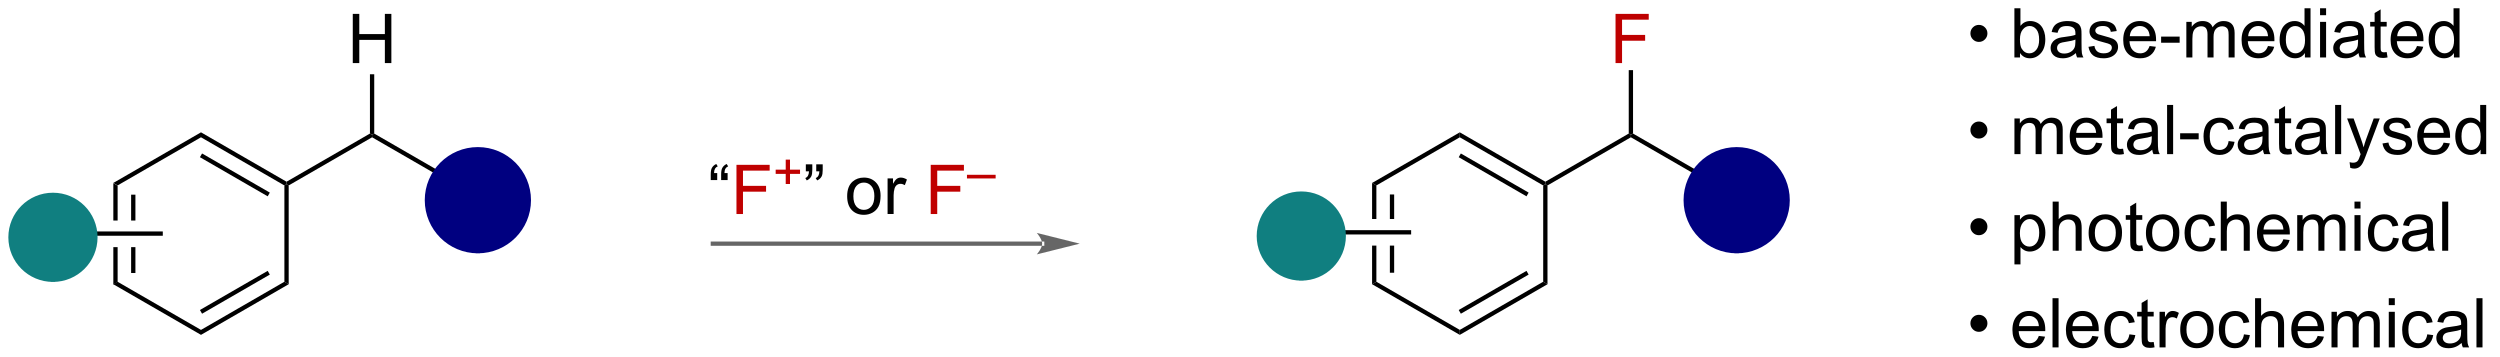 <?xml version="1.0" encoding="UTF-8"?>
<!DOCTYPE svg PUBLIC '-//W3C//DTD SVG 1.0//EN'
          'http://www.w3.org/TR/2001/REC-SVG-20010904/DTD/svg10.dtd'>
<svg stroke-dasharray="none" shape-rendering="auto" xmlns="http://www.w3.org/2000/svg" font-family="'Dialog'" text-rendering="auto" width="399" fill-opacity="1" color-interpolation="auto" color-rendering="auto" preserveAspectRatio="xMidYMid meet" font-size="12px" viewBox="0 0 399 57" fill="black" xmlns:xlink="http://www.w3.org/1999/xlink" stroke="black" image-rendering="auto" stroke-miterlimit="10" stroke-linecap="square" stroke-linejoin="miter" font-style="normal" stroke-width="1" height="57" stroke-dashoffset="0" font-weight="normal" stroke-opacity="1"
><!--Generated by the Batik Graphics2D SVG Generator--><defs id="genericDefs"
  /><g
  ><defs id="defs1"
    ><clipPath clipPathUnits="userSpaceOnUse" id="clipPath1"
      ><path d="M0.646 3.861 L299.345 3.861 L299.345 46.563 L0.646 46.563 L0.646 3.861 Z"
      /></clipPath
      ><clipPath clipPathUnits="userSpaceOnUse" id="clipPath2"
      ><path d="M-0.972 21.376 L-0.972 62.891 L289.421 62.891 L289.421 21.376 Z"
      /></clipPath
    ></defs
    ><g transform="scale(1.333,1.333) translate(-0.646,-3.861) matrix(1.029,0,0,1.029,1.646,-18.127)"
    ><path d="M12.215 42.682 L12.215 47.027 L12.715 47.027 L12.715 42.971 L12.215 42.682 ZM14.285 44.022 L14.285 47.027 L14.785 47.027 L14.785 44.022 ZM14.285 50.127 L14.285 53.132 L14.785 53.132 L14.785 50.127 ZM12.215 50.127 L12.215 54.471 L12.715 54.182 L12.715 50.127 Z" stroke="none" clip-path="url(#clipPath2)"
    /></g
    ><g transform="matrix(1.371,0,0,1.371,1.333,-29.317)"
    ><path d="M12.215 54.471 L12.715 54.182 L22.425 59.788 L22.425 60.365 Z" stroke="none" clip-path="url(#clipPath2)"
    /></g
    ><g transform="matrix(1.371,0,0,1.371,1.333,-29.317)"
    ><path d="M22.425 60.365 L22.425 59.788 L32.134 54.182 L32.634 54.471 ZM22.55 57.903 L30.439 53.348 L30.189 52.915 L22.3 57.47 Z" stroke="none" clip-path="url(#clipPath2)"
    /></g
    ><g transform="matrix(1.371,0,0,1.371,1.333,-29.317)"
    ><path d="M32.634 54.471 L32.134 54.182 L32.134 42.971 L32.384 42.827 L32.634 42.971 Z" stroke="none" clip-path="url(#clipPath2)"
    /></g
    ><g transform="matrix(1.371,0,0,1.371,1.333,-29.317)"
    ><path d="M32.384 42.538 L32.384 42.827 L32.134 42.971 L22.425 37.365 L22.425 36.788 ZM30.439 43.805 L22.55 39.25 L22.3 39.683 L30.189 44.238 Z" stroke="none" clip-path="url(#clipPath2)"
    /></g
    ><g transform="matrix(1.371,0,0,1.371,1.333,-29.317)"
    ><path d="M22.425 36.788 L22.425 37.365 L12.715 42.971 L12.215 42.682 Z" stroke="none" clip-path="url(#clipPath2)"
    /></g
    ><g transform="matrix(1.371,0,0,1.371,1.333,-29.317)"
    ><path d="M32.634 42.971 L32.384 42.827 L32.384 42.538 L42.093 36.932 L42.343 37.077 L42.343 37.365 Z" stroke="none" clip-path="url(#clipPath2)"
    /></g
    ><g transform="matrix(1.371,0,0,1.371,1.333,-29.317)"
    ><path d="M42.343 37.365 L42.343 37.077 L42.593 36.932 L52.428 42.61 L52.178 43.043 Z" stroke="none" clip-path="url(#clipPath2)"
    /></g
    ><g transform="matrix(1.371,0,0,1.371,1.333,-29.317)"
    ><path d="M40.095 28.727 L40.095 23 L40.853 23 L40.853 25.352 L43.83 25.352 L43.83 23 L44.587 23 L44.587 28.727 L43.83 28.727 L43.83 26.026 L40.853 26.026 L40.853 28.727 L40.095 28.727 Z" stroke="none" clip-path="url(#clipPath2)"
    /></g
    ><g transform="matrix(1.371,0,0,1.371,1.333,-29.317)"
    ><path d="M42.593 36.932 L42.343 37.077 L42.093 36.932 L42.093 30.027 L42.593 30.027 Z" stroke="none" clip-path="url(#clipPath2)"
    /></g
    ><g fill="navy" transform="matrix(1.371,0,0,1.371,1.333,-29.317)" stroke="navy"
    ><path d="M54.658 50.621 C51.382 50.621 48.725 47.965 48.725 44.688 C48.725 41.412 51.382 38.756 54.658 38.756 C57.934 38.756 60.591 41.412 60.591 44.688 C60.591 47.965 57.934 50.621 54.658 50.621" stroke="none" clip-path="url(#clipPath2)"
    /></g
    ><g fill="navy" stroke-width="0.5" transform="matrix(1.371,0,0,1.371,1.333,-29.317)" stroke="navy"
    ><path fill="none" d="M54.658 50.621 C51.382 50.621 48.725 47.965 48.725 44.688 C48.725 41.412 51.382 38.756 54.658 38.756 C57.934 38.756 60.591 41.412 60.591 44.688 C60.591 47.965 57.934 50.621 54.658 50.621" clip-path="url(#clipPath2)"
    /></g
    ><g fill="rgb(102,102,102)" transform="matrix(1.371,0,0,1.371,1.333,-29.317)" stroke="rgb(102,102,102)"
    ><path d="M120.347 49.998 L120.347 49.998 L82.01 49.998 L81.76 49.998 L81.76 49.498 L82.01 49.498 L120.347 49.498 L120.597 49.498 L120.597 49.998 ZM124.722 49.748 L119.722 48.498 C119.722 48.498 120.347 49.201 120.347 49.748 C120.347 50.295 119.722 50.998 119.722 50.998 Z" stroke="none" clip-path="url(#clipPath2)"
    /></g
    ><g transform="matrix(1.371,0,0,1.371,1.333,-29.317)"
    ><path d="M158.754 42.682 L158.754 46.878 L159.254 46.878 L159.254 42.971 L158.754 42.682 ZM160.824 44.022 L160.824 46.878 L161.324 46.878 L161.324 44.022 ZM160.824 49.978 L160.824 53.132 L161.324 53.132 L161.324 49.978 ZM158.754 49.978 L158.754 54.471 L159.254 54.182 L159.254 49.978 Z" stroke="none" clip-path="url(#clipPath2)"
    /></g
    ><g transform="matrix(1.371,0,0,1.371,1.333,-29.317)"
    ><path d="M158.754 54.471 L159.254 54.182 L168.963 59.788 L168.963 60.365 Z" stroke="none" clip-path="url(#clipPath2)"
    /></g
    ><g transform="matrix(1.371,0,0,1.371,1.333,-29.317)"
    ><path d="M168.963 60.365 L168.963 59.788 L178.673 54.182 L179.173 54.471 ZM169.088 57.903 L176.978 53.348 L176.728 52.915 L168.838 57.47 Z" stroke="none" clip-path="url(#clipPath2)"
    /></g
    ><g transform="matrix(1.371,0,0,1.371,1.333,-29.317)"
    ><path d="M179.173 54.471 L178.673 54.182 L178.673 42.971 L178.923 42.827 L179.173 42.971 Z" stroke="none" clip-path="url(#clipPath2)"
    /></g
    ><g transform="matrix(1.371,0,0,1.371,1.333,-29.317)"
    ><path d="M178.923 42.538 L178.923 42.827 L178.673 42.971 L168.963 37.365 L168.963 36.788 ZM176.978 43.805 L169.088 39.25 L168.838 39.683 L176.728 44.238 Z" stroke="none" clip-path="url(#clipPath2)"
    /></g
    ><g transform="matrix(1.371,0,0,1.371,1.333,-29.317)"
    ><path d="M168.963 36.788 L168.963 37.365 L159.254 42.971 L158.754 42.682 Z" stroke="none" clip-path="url(#clipPath2)"
    /></g
    ><g transform="matrix(1.371,0,0,1.371,1.333,-29.317)"
    ><path d="M179.173 42.971 L178.923 42.827 L178.923 42.538 L188.632 36.932 L188.882 37.077 L188.882 37.365 Z" stroke="none" clip-path="url(#clipPath2)"
    /></g
    ><g transform="matrix(1.371,0,0,1.371,1.333,-29.317)"
    ><path d="M188.882 37.365 L188.882 37.077 L189.132 36.932 L198.966 42.61 L198.716 43.043 Z" stroke="none" clip-path="url(#clipPath2)"
    /></g
    ><g fill="rgb(190,0,0)" transform="matrix(1.371,0,0,1.371,1.333,-29.317)" stroke="rgb(190,0,0)"
    ><path d="M187.095 28.727 L187.095 23 L190.959 23 L190.959 23.674 L187.853 23.674 L187.853 25.448 L190.54 25.448 L190.54 26.125 L187.853 26.125 L187.853 28.727 L187.095 28.727 Z" stroke="none" clip-path="url(#clipPath2)"
    /></g
    ><g transform="matrix(1.371,0,0,1.371,1.333,-29.317)"
    ><path d="M189.132 36.932 L188.882 37.077 L188.632 36.932 L188.632 29.547 L189.132 29.547 Z" stroke="none" clip-path="url(#clipPath2)"
    /></g
    ><g fill="navy" transform="matrix(1.371,0,0,1.371,1.333,-29.317)" stroke="navy"
    ><path d="M201.197 50.621 C197.92 50.621 195.264 47.965 195.264 44.688 C195.264 41.412 197.92 38.756 201.197 38.756 C204.473 38.756 207.129 41.412 207.129 44.688 C207.129 47.965 204.473 50.621 201.197 50.621" stroke="none" clip-path="url(#clipPath2)"
    /></g
    ><g fill="navy" stroke-width="0.5" transform="matrix(1.371,0,0,1.371,1.333,-29.317)" stroke="navy"
    ><path fill="none" d="M201.197 50.621 C197.92 50.621 195.264 47.965 195.264 44.688 C195.264 41.412 197.92 38.756 201.197 38.756 C204.473 38.756 207.129 41.412 207.129 44.688 C207.129 47.965 204.473 50.621 201.197 50.621" clip-path="url(#clipPath2)"
    /></g
    ><g transform="matrix(1.371,0,0,1.371,1.333,-29.317)"
    ><path d="M228.406 25.27 Q228.406 24.859 228.695 24.57 Q228.987 24.281 229.393 24.281 Q229.805 24.281 230.094 24.57 Q230.386 24.859 230.386 25.27 Q230.386 25.679 230.094 25.971 Q229.805 26.263 229.393 26.263 Q228.987 26.263 228.695 25.971 Q228.406 25.679 228.406 25.27 ZM234.18 28.075 L233.526 28.075 L233.526 22.349 L234.229 22.349 L234.229 24.39 Q234.674 23.833 235.367 23.833 Q235.75 23.833 236.091 23.987 Q236.432 24.14 236.654 24.422 Q236.875 24.7 237 25.096 Q237.125 25.489 237.125 25.937 Q237.125 27.005 236.596 27.588 Q236.07 28.169 235.331 28.169 Q234.596 28.169 234.18 27.554 L234.18 28.075 ZM234.172 25.968 Q234.172 26.716 234.375 27.047 Q234.706 27.591 235.274 27.591 Q235.734 27.591 236.07 27.19 Q236.406 26.789 236.406 25.997 Q236.406 25.184 236.083 24.799 Q235.761 24.411 235.305 24.411 Q234.844 24.411 234.508 24.812 Q234.172 25.21 234.172 25.968 ZM240.686 27.562 Q240.296 27.895 239.934 28.033 Q239.574 28.169 239.16 28.169 Q238.475 28.169 238.108 27.835 Q237.741 27.5 237.741 26.981 Q237.741 26.677 237.879 26.424 Q238.02 26.172 238.244 26.02 Q238.468 25.867 238.749 25.789 Q238.957 25.734 239.374 25.684 Q240.225 25.583 240.629 25.442 Q240.631 25.297 240.631 25.257 Q240.631 24.828 240.434 24.653 Q240.163 24.414 239.631 24.414 Q239.137 24.414 238.9 24.588 Q238.663 24.763 238.551 25.203 L237.863 25.109 Q237.957 24.669 238.171 24.398 Q238.387 24.125 238.793 23.979 Q239.199 23.833 239.733 23.833 Q240.264 23.833 240.595 23.958 Q240.928 24.083 241.085 24.273 Q241.241 24.46 241.303 24.75 Q241.34 24.929 241.34 25.398 L241.34 26.335 Q241.34 27.317 241.384 27.578 Q241.428 27.835 241.561 28.075 L240.827 28.075 Q240.718 27.856 240.686 27.562 ZM240.629 25.992 Q240.246 26.148 239.481 26.257 Q239.046 26.32 238.866 26.398 Q238.686 26.476 238.587 26.627 Q238.491 26.778 238.491 26.96 Q238.491 27.242 238.704 27.429 Q238.918 27.617 239.327 27.617 Q239.733 27.617 240.048 27.44 Q240.366 27.263 240.514 26.953 Q240.629 26.716 240.629 26.25 L240.629 25.992 ZM242.149 26.835 L242.844 26.726 Q242.901 27.145 243.169 27.369 Q243.438 27.591 243.917 27.591 Q244.401 27.591 244.636 27.393 Q244.87 27.195 244.87 26.929 Q244.87 26.692 244.664 26.554 Q244.518 26.46 243.945 26.317 Q243.172 26.122 242.872 25.979 Q242.573 25.835 242.419 25.585 Q242.266 25.333 242.266 25.028 Q242.266 24.75 242.391 24.515 Q242.518 24.278 242.737 24.122 Q242.901 24 243.185 23.916 Q243.469 23.833 243.792 23.833 Q244.281 23.833 244.649 23.974 Q245.018 24.114 245.193 24.354 Q245.37 24.593 245.438 24.997 L244.75 25.091 Q244.703 24.77 244.477 24.591 Q244.253 24.411 243.844 24.411 Q243.359 24.411 243.151 24.573 Q242.945 24.731 242.945 24.945 Q242.945 25.083 243.031 25.192 Q243.117 25.304 243.299 25.38 Q243.406 25.419 243.922 25.559 Q244.667 25.757 244.961 25.885 Q245.258 26.013 245.424 26.255 Q245.594 26.497 245.594 26.856 Q245.594 27.208 245.388 27.518 Q245.182 27.828 244.794 28 Q244.409 28.169 243.922 28.169 Q243.112 28.169 242.688 27.833 Q242.266 27.497 242.149 26.835 ZM249.268 26.739 L249.995 26.828 Q249.823 27.466 249.357 27.817 Q248.893 28.169 248.172 28.169 Q247.261 28.169 246.727 27.609 Q246.195 27.047 246.195 26.036 Q246.195 24.989 246.734 24.411 Q247.274 23.833 248.133 23.833 Q248.964 23.833 249.49 24.401 Q250.018 24.966 250.018 25.992 Q250.018 26.054 250.016 26.179 L246.922 26.179 Q246.961 26.864 247.307 27.229 Q247.656 27.591 248.174 27.591 Q248.562 27.591 248.836 27.388 Q249.109 27.184 249.268 26.739 ZM246.961 25.601 L249.276 25.601 Q249.229 25.078 249.011 24.817 Q248.674 24.411 248.141 24.411 Q247.656 24.411 247.326 24.737 Q246.995 25.059 246.961 25.601 ZM250.606 26.356 L250.606 25.648 L252.764 25.648 L252.764 26.356 L250.606 26.356 ZM253.543 28.075 L253.543 23.927 L254.171 23.927 L254.171 24.507 Q254.366 24.203 254.689 24.018 Q255.014 23.833 255.428 23.833 Q255.889 23.833 256.184 24.026 Q256.481 24.216 256.6 24.559 Q257.092 23.833 257.882 23.833 Q258.499 23.833 258.829 24.174 Q259.163 24.515 259.163 25.226 L259.163 28.075 L258.465 28.075 L258.465 25.46 Q258.465 25.039 258.395 24.854 Q258.327 24.669 258.147 24.557 Q257.967 24.442 257.725 24.442 Q257.288 24.442 256.999 24.734 Q256.71 25.023 256.71 25.664 L256.71 28.075 L256.007 28.075 L256.007 25.38 Q256.007 24.911 255.835 24.677 Q255.663 24.442 255.272 24.442 Q254.975 24.442 254.723 24.599 Q254.473 24.755 254.358 25.057 Q254.246 25.356 254.246 25.922 L254.246 28.075 L253.543 28.075 ZM263.046 26.739 L263.772 26.828 Q263.6 27.466 263.134 27.817 Q262.671 28.169 261.949 28.169 Q261.038 28.169 260.504 27.609 Q259.973 27.047 259.973 26.036 Q259.973 24.989 260.512 24.411 Q261.051 23.833 261.91 23.833 Q262.741 23.833 263.267 24.401 Q263.796 24.966 263.796 25.992 Q263.796 26.054 263.793 26.179 L260.699 26.179 Q260.738 26.864 261.085 27.229 Q261.434 27.591 261.952 27.591 Q262.34 27.591 262.613 27.388 Q262.887 27.184 263.046 26.739 ZM260.738 25.601 L263.053 25.601 Q263.007 25.078 262.788 24.817 Q262.452 24.411 261.918 24.411 Q261.434 24.411 261.103 24.737 Q260.772 25.059 260.738 25.601 ZM267.346 28.075 L267.346 27.552 Q266.953 28.169 266.188 28.169 Q265.69 28.169 265.274 27.895 Q264.859 27.622 264.63 27.132 Q264.401 26.64 264.401 26.005 Q264.401 25.382 264.607 24.877 Q264.815 24.372 265.229 24.104 Q265.643 23.833 266.156 23.833 Q266.531 23.833 266.823 23.992 Q267.117 24.148 267.3 24.403 L267.3 22.349 L268 22.349 L268 28.075 L267.346 28.075 ZM265.125 26.005 Q265.125 26.802 265.461 27.198 Q265.797 27.591 266.253 27.591 Q266.714 27.591 267.036 27.213 Q267.359 26.835 267.359 26.062 Q267.359 25.21 267.031 24.812 Q266.703 24.414 266.221 24.414 Q265.753 24.414 265.438 24.797 Q265.125 25.179 265.125 26.005 ZM269.108 23.156 L269.108 22.349 L269.811 22.349 L269.811 23.156 L269.108 23.156 ZM269.108 28.075 L269.108 23.927 L269.811 23.927 L269.811 28.075 L269.108 28.075 ZM273.589 27.562 Q273.198 27.895 272.836 28.033 Q272.477 28.169 272.062 28.169 Q271.378 28.169 271.01 27.835 Q270.643 27.5 270.643 26.981 Q270.643 26.677 270.781 26.424 Q270.922 26.172 271.146 26.02 Q271.37 25.867 271.651 25.789 Q271.859 25.734 272.276 25.684 Q273.128 25.583 273.531 25.442 Q273.534 25.297 273.534 25.257 Q273.534 24.828 273.336 24.653 Q273.065 24.414 272.534 24.414 Q272.039 24.414 271.802 24.588 Q271.565 24.763 271.453 25.203 L270.766 25.109 Q270.859 24.669 271.073 24.398 Q271.289 24.125 271.695 23.979 Q272.102 23.833 272.635 23.833 Q273.167 23.833 273.497 23.958 Q273.831 24.083 273.987 24.273 Q274.143 24.46 274.206 24.75 Q274.242 24.929 274.242 25.398 L274.242 26.335 Q274.242 27.317 274.286 27.578 Q274.331 27.835 274.464 28.075 L273.729 28.075 Q273.62 27.856 273.589 27.562 ZM273.531 25.992 Q273.149 26.148 272.383 26.257 Q271.948 26.32 271.768 26.398 Q271.589 26.476 271.49 26.627 Q271.393 26.778 271.393 26.96 Q271.393 27.242 271.607 27.429 Q271.82 27.617 272.229 27.617 Q272.635 27.617 272.95 27.44 Q273.268 27.263 273.417 26.953 Q273.531 26.716 273.531 26.25 L273.531 25.992 ZM276.866 27.445 L276.967 28.067 Q276.671 28.13 276.436 28.13 Q276.053 28.13 275.842 28.01 Q275.632 27.888 275.546 27.69 Q275.46 27.492 275.46 26.859 L275.46 24.474 L274.944 24.474 L274.944 23.927 L275.46 23.927 L275.46 22.898 L276.16 22.476 L276.16 23.927 L276.866 23.927 L276.866 24.474 L276.16 24.474 L276.16 26.898 Q276.16 27.2 276.197 27.286 Q276.233 27.372 276.316 27.424 Q276.402 27.474 276.559 27.474 Q276.676 27.474 276.866 27.445 ZM280.393 26.739 L281.12 26.828 Q280.948 27.466 280.482 27.817 Q280.018 28.169 279.297 28.169 Q278.385 28.169 277.852 27.609 Q277.32 27.047 277.32 26.036 Q277.32 24.989 277.859 24.411 Q278.399 23.833 279.258 23.833 Q280.089 23.833 280.615 24.401 Q281.143 24.966 281.143 25.992 Q281.143 26.054 281.141 26.179 L278.047 26.179 Q278.086 26.864 278.432 27.229 Q278.781 27.591 279.3 27.591 Q279.688 27.591 279.961 27.388 Q280.234 27.184 280.393 26.739 ZM278.086 25.601 L280.401 25.601 Q280.354 25.078 280.135 24.817 Q279.8 24.411 279.266 24.411 Q278.781 24.411 278.45 24.737 Q278.12 25.059 278.086 25.601 ZM284.694 28.075 L284.694 27.552 Q284.301 28.169 283.535 28.169 Q283.038 28.169 282.621 27.895 Q282.207 27.622 281.978 27.132 Q281.749 26.64 281.749 26.005 Q281.749 25.382 281.954 24.877 Q282.163 24.372 282.577 24.104 Q282.991 23.833 283.504 23.833 Q283.879 23.833 284.171 23.992 Q284.465 24.148 284.647 24.403 L284.647 22.349 L285.348 22.349 L285.348 28.075 L284.694 28.075 ZM282.473 26.005 Q282.473 26.802 282.809 27.198 Q283.145 27.591 283.6 27.591 Q284.061 27.591 284.384 27.213 Q284.707 26.835 284.707 26.062 Q284.707 25.21 284.379 24.812 Q284.051 24.414 283.569 24.414 Q283.1 24.414 282.785 24.797 Q282.473 25.179 282.473 26.005 Z" stroke="none" clip-path="url(#clipPath2)"
    /></g
    ><g transform="matrix(1.371,0,0,1.371,1.333,-29.317)"
    ><path d="M228.406 36.52 Q228.406 36.109 228.695 35.82 Q228.987 35.531 229.393 35.531 Q229.805 35.531 230.094 35.82 Q230.386 36.109 230.386 36.52 Q230.386 36.929 230.094 37.221 Q229.805 37.513 229.393 37.513 Q228.987 37.513 228.695 37.221 Q228.406 36.929 228.406 36.52 ZM233.531 39.325 L233.531 35.177 L234.159 35.177 L234.159 35.757 Q234.354 35.453 234.677 35.268 Q235.003 35.083 235.417 35.083 Q235.878 35.083 236.172 35.276 Q236.469 35.466 236.589 35.809 Q237.081 35.083 237.87 35.083 Q238.487 35.083 238.818 35.424 Q239.151 35.765 239.151 36.476 L239.151 39.325 L238.453 39.325 L238.453 36.711 Q238.453 36.289 238.383 36.104 Q238.315 35.919 238.136 35.807 Q237.956 35.692 237.714 35.692 Q237.276 35.692 236.987 35.984 Q236.698 36.273 236.698 36.914 L236.698 39.325 L235.995 39.325 L235.995 36.63 Q235.995 36.161 235.823 35.927 Q235.651 35.692 235.261 35.692 Q234.964 35.692 234.711 35.849 Q234.461 36.005 234.346 36.307 Q234.234 36.606 234.234 37.172 L234.234 39.325 L233.531 39.325 ZM243.034 37.989 L243.761 38.078 Q243.589 38.716 243.122 39.067 Q242.659 39.419 241.938 39.419 Q241.026 39.419 240.492 38.859 Q239.961 38.297 239.961 37.286 Q239.961 36.239 240.5 35.661 Q241.039 35.083 241.899 35.083 Q242.729 35.083 243.255 35.651 Q243.784 36.216 243.784 37.242 Q243.784 37.304 243.781 37.429 L240.688 37.429 Q240.727 38.114 241.073 38.479 Q241.422 38.841 241.94 38.841 Q242.328 38.841 242.602 38.638 Q242.875 38.434 243.034 37.989 ZM240.727 36.851 L243.042 36.851 Q242.995 36.328 242.776 36.067 Q242.44 35.661 241.906 35.661 Q241.422 35.661 241.091 35.987 Q240.761 36.309 240.727 36.851 ZM246.178 38.695 L246.28 39.317 Q245.983 39.38 245.749 39.38 Q245.366 39.38 245.155 39.26 Q244.944 39.138 244.858 38.94 Q244.772 38.742 244.772 38.109 L244.772 35.724 L244.256 35.724 L244.256 35.177 L244.772 35.177 L244.772 34.148 L245.473 33.726 L245.473 35.177 L246.178 35.177 L246.178 35.724 L245.473 35.724 L245.473 38.148 Q245.473 38.45 245.509 38.536 Q245.546 38.622 245.629 38.674 Q245.715 38.724 245.871 38.724 Q245.988 38.724 246.178 38.695 ZM249.573 38.812 Q249.182 39.145 248.82 39.283 Q248.461 39.419 248.047 39.419 Q247.362 39.419 246.995 39.086 Q246.628 38.75 246.628 38.231 Q246.628 37.927 246.766 37.674 Q246.906 37.422 247.13 37.27 Q247.354 37.117 247.636 37.039 Q247.844 36.984 248.261 36.934 Q249.112 36.833 249.516 36.692 Q249.518 36.547 249.518 36.507 Q249.518 36.078 249.32 35.903 Q249.049 35.664 248.518 35.664 Q248.024 35.664 247.786 35.838 Q247.549 36.013 247.438 36.453 L246.75 36.359 Q246.844 35.919 247.057 35.648 Q247.274 35.375 247.68 35.229 Q248.086 35.083 248.62 35.083 Q249.151 35.083 249.482 35.208 Q249.815 35.333 249.971 35.523 Q250.128 35.711 250.19 36 Q250.227 36.179 250.227 36.648 L250.227 37.586 Q250.227 38.567 250.271 38.828 Q250.315 39.086 250.448 39.325 L249.714 39.325 Q249.604 39.106 249.573 38.812 ZM249.516 37.242 Q249.133 37.398 248.367 37.507 Q247.932 37.57 247.753 37.648 Q247.573 37.726 247.474 37.877 Q247.378 38.028 247.378 38.211 Q247.378 38.492 247.591 38.679 Q247.805 38.867 248.214 38.867 Q248.62 38.867 248.935 38.69 Q249.253 38.513 249.401 38.203 Q249.516 37.966 249.516 37.5 L249.516 37.242 ZM251.301 39.325 L251.301 33.599 L252.004 33.599 L252.004 39.325 L251.301 39.325 ZM252.82 37.606 L252.82 36.898 L254.979 36.898 L254.979 37.606 L252.82 37.606 ZM258.464 37.804 L259.156 37.895 Q259.042 38.609 258.576 39.015 Q258.109 39.419 257.43 39.419 Q256.578 39.419 256.06 38.862 Q255.542 38.304 255.542 37.265 Q255.542 36.593 255.763 36.091 Q255.987 35.586 256.443 35.336 Q256.899 35.083 257.432 35.083 Q258.109 35.083 258.539 35.424 Q258.969 35.765 259.089 36.395 L258.406 36.5 Q258.307 36.083 258.06 35.872 Q257.812 35.661 257.461 35.661 Q256.93 35.661 256.596 36.041 Q256.266 36.422 256.266 37.247 Q256.266 38.083 256.586 38.463 Q256.906 38.841 257.422 38.841 Q257.836 38.841 258.112 38.588 Q258.391 38.333 258.464 37.804 ZM262.464 38.812 Q262.073 39.145 261.711 39.283 Q261.352 39.419 260.938 39.419 Q260.253 39.419 259.885 39.086 Q259.518 38.75 259.518 38.231 Q259.518 37.927 259.656 37.674 Q259.797 37.422 260.021 37.27 Q260.245 37.117 260.526 37.039 Q260.734 36.984 261.151 36.934 Q262.003 36.833 262.406 36.692 Q262.409 36.547 262.409 36.507 Q262.409 36.078 262.211 35.903 Q261.94 35.664 261.409 35.664 Q260.914 35.664 260.677 35.838 Q260.44 36.013 260.328 36.453 L259.641 36.359 Q259.734 35.919 259.948 35.648 Q260.164 35.375 260.57 35.229 Q260.977 35.083 261.51 35.083 Q262.042 35.083 262.372 35.208 Q262.706 35.333 262.862 35.523 Q263.018 35.711 263.081 36 Q263.117 36.179 263.117 36.648 L263.117 37.586 Q263.117 38.567 263.161 38.828 Q263.206 39.086 263.339 39.325 L262.604 39.325 Q262.495 39.106 262.464 38.812 ZM262.406 37.242 Q262.024 37.398 261.258 37.507 Q260.823 37.57 260.643 37.648 Q260.464 37.726 260.365 37.877 Q260.268 38.028 260.268 38.211 Q260.268 38.492 260.482 38.679 Q260.695 38.867 261.104 38.867 Q261.51 38.867 261.825 38.69 Q262.143 38.513 262.292 38.203 Q262.406 37.966 262.406 37.5 L262.406 37.242 ZM265.741 38.695 L265.842 39.317 Q265.546 39.38 265.311 39.38 Q264.928 39.38 264.717 39.26 Q264.507 39.138 264.421 38.94 Q264.335 38.742 264.335 38.109 L264.335 35.724 L263.819 35.724 L263.819 35.177 L264.335 35.177 L264.335 34.148 L265.035 33.726 L265.035 35.177 L265.741 35.177 L265.741 35.724 L265.035 35.724 L265.035 38.148 Q265.035 38.45 265.072 38.536 Q265.108 38.622 265.191 38.674 Q265.277 38.724 265.434 38.724 Q265.551 38.724 265.741 38.695 ZM269.135 38.812 Q268.745 39.145 268.383 39.283 Q268.024 39.419 267.609 39.419 Q266.925 39.419 266.557 39.086 Q266.19 38.75 266.19 38.231 Q266.19 37.927 266.328 37.674 Q266.469 37.422 266.693 37.27 Q266.917 37.117 267.198 37.039 Q267.406 36.984 267.823 36.934 Q268.675 36.833 269.078 36.692 Q269.081 36.547 269.081 36.507 Q269.081 36.078 268.883 35.903 Q268.612 35.664 268.081 35.664 Q267.586 35.664 267.349 35.838 Q267.112 36.013 267 36.453 L266.312 36.359 Q266.406 35.919 266.62 35.648 Q266.836 35.375 267.242 35.229 Q267.649 35.083 268.182 35.083 Q268.714 35.083 269.044 35.208 Q269.378 35.333 269.534 35.523 Q269.69 35.711 269.753 36 Q269.789 36.179 269.789 36.648 L269.789 37.586 Q269.789 38.567 269.833 38.828 Q269.878 39.086 270.01 39.325 L269.276 39.325 Q269.167 39.106 269.135 38.812 ZM269.078 37.242 Q268.695 37.398 267.93 37.507 Q267.495 37.57 267.315 37.648 Q267.135 37.726 267.036 37.877 Q266.94 38.028 266.94 38.211 Q266.94 38.492 267.154 38.679 Q267.367 38.867 267.776 38.867 Q268.182 38.867 268.497 38.69 Q268.815 38.513 268.964 38.203 Q269.078 37.966 269.078 37.5 L269.078 37.242 ZM270.863 39.325 L270.863 33.599 L271.566 33.599 L271.566 39.325 L270.863 39.325 ZM272.625 40.924 L272.547 40.263 Q272.776 40.325 272.948 40.325 Q273.182 40.325 273.323 40.247 Q273.464 40.169 273.555 40.028 Q273.62 39.924 273.768 39.505 Q273.789 39.447 273.831 39.333 L272.258 35.177 L273.016 35.177 L273.878 37.578 Q274.047 38.036 274.18 38.539 Q274.3 38.054 274.469 37.593 L275.354 35.177 L276.057 35.177 L274.479 39.395 Q274.227 40.08 274.086 40.338 Q273.899 40.684 273.656 40.846 Q273.414 41.01 273.078 41.01 Q272.875 41.01 272.625 40.924 ZM276.375 38.086 L277.07 37.976 Q277.128 38.395 277.396 38.619 Q277.664 38.841 278.143 38.841 Q278.628 38.841 278.862 38.643 Q279.096 38.445 279.096 38.179 Q279.096 37.942 278.891 37.804 Q278.745 37.711 278.172 37.567 Q277.399 37.372 277.099 37.229 Q276.8 37.086 276.646 36.836 Q276.492 36.583 276.492 36.278 Q276.492 36 276.617 35.765 Q276.745 35.528 276.964 35.372 Q277.128 35.25 277.411 35.166 Q277.695 35.083 278.018 35.083 Q278.508 35.083 278.875 35.224 Q279.245 35.364 279.419 35.604 Q279.596 35.843 279.664 36.247 L278.977 36.341 Q278.93 36.02 278.703 35.841 Q278.479 35.661 278.07 35.661 Q277.586 35.661 277.378 35.822 Q277.172 35.981 277.172 36.195 Q277.172 36.333 277.258 36.442 Q277.344 36.554 277.526 36.63 Q277.633 36.669 278.149 36.809 Q278.893 37.007 279.188 37.135 Q279.484 37.263 279.651 37.505 Q279.82 37.747 279.82 38.106 Q279.82 38.458 279.615 38.768 Q279.409 39.078 279.021 39.25 Q278.635 39.419 278.149 39.419 Q277.339 39.419 276.914 39.083 Q276.492 38.747 276.375 38.086 ZM283.495 37.989 L284.221 38.078 Q284.05 38.716 283.583 39.067 Q283.12 39.419 282.399 39.419 Q281.487 39.419 280.953 38.859 Q280.422 38.297 280.422 37.286 Q280.422 36.239 280.961 35.661 Q281.5 35.083 282.359 35.083 Q283.19 35.083 283.716 35.651 Q284.245 36.216 284.245 37.242 Q284.245 37.304 284.242 37.429 L281.149 37.429 Q281.188 38.114 281.534 38.479 Q281.883 38.841 282.401 38.841 Q282.789 38.841 283.062 38.638 Q283.336 38.434 283.495 37.989 ZM281.188 36.851 L283.503 36.851 Q283.456 36.328 283.237 36.067 Q282.901 35.661 282.367 35.661 Q281.883 35.661 281.552 35.987 Q281.221 36.309 281.188 36.851 ZM287.796 39.325 L287.796 38.802 Q287.402 39.419 286.637 39.419 Q286.139 39.419 285.723 39.145 Q285.309 38.872 285.079 38.382 Q284.85 37.89 284.85 37.255 Q284.85 36.632 285.056 36.127 Q285.264 35.622 285.678 35.354 Q286.092 35.083 286.606 35.083 Q286.981 35.083 287.272 35.242 Q287.566 35.398 287.749 35.653 L287.749 33.599 L288.449 33.599 L288.449 39.325 L287.796 39.325 ZM285.574 37.255 Q285.574 38.052 285.91 38.447 Q286.246 38.841 286.702 38.841 Q287.163 38.841 287.486 38.463 Q287.809 38.086 287.809 37.312 Q287.809 36.461 287.481 36.062 Q287.152 35.664 286.671 35.664 Q286.202 35.664 285.887 36.047 Q285.574 36.429 285.574 37.255 Z" stroke="none" clip-path="url(#clipPath2)"
    /></g
    ><g transform="matrix(1.371,0,0,1.371,1.333,-29.317)"
    ><path d="M228.406 47.77 Q228.406 47.359 228.695 47.07 Q228.987 46.781 229.393 46.781 Q229.805 46.781 230.094 47.07 Q230.386 47.359 230.386 47.77 Q230.386 48.179 230.094 48.471 Q229.805 48.763 229.393 48.763 Q228.987 48.763 228.695 48.471 Q228.406 48.179 228.406 47.77 ZM233.531 52.166 L233.531 46.427 L234.172 46.427 L234.172 46.966 Q234.399 46.648 234.682 46.492 Q234.969 46.333 235.375 46.333 Q235.906 46.333 236.312 46.606 Q236.719 46.88 236.924 47.377 Q237.133 47.875 237.133 48.468 Q237.133 49.106 236.904 49.617 Q236.674 50.125 236.24 50.398 Q235.805 50.669 235.323 50.669 Q234.971 50.669 234.693 50.52 Q234.414 50.372 234.234 50.145 L234.234 52.166 L233.531 52.166 ZM234.167 48.523 Q234.167 49.325 234.49 49.708 Q234.815 50.091 235.276 50.091 Q235.745 50.091 236.078 49.695 Q236.414 49.297 236.414 48.466 Q236.414 47.672 236.086 47.278 Q235.761 46.882 235.307 46.882 Q234.859 46.882 234.513 47.304 Q234.167 47.724 234.167 48.523 ZM237.981 50.575 L237.981 44.849 L238.684 44.849 L238.684 46.903 Q239.176 46.333 239.926 46.333 Q240.387 46.333 240.725 46.515 Q241.066 46.695 241.212 47.015 Q241.358 47.336 241.358 47.945 L241.358 50.575 L240.655 50.575 L240.655 47.945 Q240.655 47.419 240.426 47.179 Q240.199 46.937 239.78 46.937 Q239.468 46.937 239.191 47.101 Q238.918 47.263 238.801 47.541 Q238.684 47.817 238.684 48.304 L238.684 50.575 L237.981 50.575 ZM242.167 48.5 Q242.167 47.349 242.807 46.794 Q243.344 46.333 244.112 46.333 Q244.969 46.333 245.511 46.893 Q246.055 47.453 246.055 48.442 Q246.055 49.242 245.812 49.703 Q245.573 50.161 245.115 50.416 Q244.656 50.669 244.112 50.669 Q243.242 50.669 242.703 50.112 Q242.167 49.552 242.167 48.5 ZM242.891 48.5 Q242.891 49.297 243.237 49.695 Q243.586 50.091 244.112 50.091 Q244.636 50.091 244.982 49.692 Q245.331 49.294 245.331 48.476 Q245.331 47.708 244.982 47.312 Q244.633 46.914 244.112 46.914 Q243.586 46.914 243.237 47.309 Q242.891 47.703 242.891 48.5 ZM248.413 49.945 L248.514 50.567 Q248.218 50.63 247.983 50.63 Q247.6 50.63 247.389 50.51 Q247.178 50.388 247.093 50.19 Q247.006 49.992 247.006 49.359 L247.006 46.974 L246.491 46.974 L246.491 46.427 L247.006 46.427 L247.006 45.398 L247.707 44.976 L247.707 46.427 L248.413 46.427 L248.413 46.974 L247.707 46.974 L247.707 49.398 Q247.707 49.7 247.744 49.786 Q247.78 49.872 247.863 49.924 Q247.949 49.974 248.106 49.974 Q248.223 49.974 248.413 49.945 ZM248.839 48.5 Q248.839 47.349 249.479 46.794 Q250.016 46.333 250.784 46.333 Q251.641 46.333 252.182 46.893 Q252.727 47.453 252.727 48.442 Q252.727 49.242 252.484 49.703 Q252.245 50.161 251.786 50.416 Q251.328 50.669 250.784 50.669 Q249.914 50.669 249.375 50.112 Q248.839 49.552 248.839 48.5 ZM249.562 48.5 Q249.562 49.297 249.909 49.695 Q250.258 50.091 250.784 50.091 Q251.307 50.091 251.654 49.692 Q252.003 49.294 252.003 48.476 Q252.003 47.708 251.654 47.312 Q251.305 46.914 250.784 46.914 Q250.258 46.914 249.909 47.309 Q249.562 47.703 249.562 48.5 ZM256.257 49.054 L256.949 49.145 Q256.835 49.859 256.368 50.265 Q255.902 50.669 255.223 50.669 Q254.371 50.669 253.853 50.112 Q253.335 49.554 253.335 48.515 Q253.335 47.843 253.556 47.341 Q253.78 46.836 254.236 46.586 Q254.691 46.333 255.225 46.333 Q255.902 46.333 256.332 46.674 Q256.762 47.015 256.882 47.645 L256.199 47.75 Q256.1 47.333 255.853 47.122 Q255.606 46.911 255.254 46.911 Q254.723 46.911 254.389 47.291 Q254.059 47.672 254.059 48.497 Q254.059 49.333 254.379 49.713 Q254.699 50.091 255.215 50.091 Q255.629 50.091 255.905 49.838 Q256.184 49.583 256.257 49.054 ZM257.551 50.575 L257.551 44.849 L258.254 44.849 L258.254 46.903 Q258.746 46.333 259.496 46.333 Q259.957 46.333 260.296 46.515 Q260.637 46.695 260.783 47.015 Q260.928 47.336 260.928 47.945 L260.928 50.575 L260.225 50.575 L260.225 47.945 Q260.225 47.419 259.996 47.179 Q259.77 46.937 259.35 46.937 Q259.038 46.937 258.762 47.101 Q258.488 47.263 258.371 47.541 Q258.254 47.817 258.254 48.304 L258.254 50.575 L257.551 50.575 ZM264.839 49.239 L265.565 49.328 Q265.393 49.966 264.927 50.317 Q264.464 50.669 263.742 50.669 Q262.831 50.669 262.297 50.109 Q261.766 49.547 261.766 48.536 Q261.766 47.489 262.305 46.911 Q262.844 46.333 263.703 46.333 Q264.534 46.333 265.06 46.901 Q265.589 47.466 265.589 48.492 Q265.589 48.554 265.586 48.679 L262.492 48.679 Q262.531 49.364 262.878 49.729 Q263.227 50.091 263.745 50.091 Q264.133 50.091 264.406 49.888 Q264.68 49.684 264.839 49.239 ZM262.531 48.101 L264.846 48.101 Q264.8 47.578 264.581 47.317 Q264.245 46.911 263.711 46.911 Q263.227 46.911 262.896 47.237 Q262.565 47.559 262.531 48.101 ZM266.449 50.575 L266.449 46.427 L267.077 46.427 L267.077 47.007 Q267.272 46.703 267.595 46.518 Q267.921 46.333 268.335 46.333 Q268.796 46.333 269.09 46.526 Q269.387 46.716 269.507 47.059 Q269.999 46.333 270.788 46.333 Q271.405 46.333 271.736 46.674 Q272.069 47.015 272.069 47.726 L272.069 50.575 L271.371 50.575 L271.371 47.961 Q271.371 47.539 271.301 47.354 Q271.233 47.169 271.053 47.057 Q270.874 46.942 270.632 46.942 Q270.194 46.942 269.905 47.234 Q269.616 47.523 269.616 48.164 L269.616 50.575 L268.913 50.575 L268.913 47.88 Q268.913 47.411 268.741 47.177 Q268.569 46.942 268.178 46.942 Q267.882 46.942 267.629 47.099 Q267.379 47.255 267.264 47.557 Q267.152 47.856 267.152 48.422 L267.152 50.575 L266.449 50.575 ZM273.116 45.656 L273.116 44.849 L273.819 44.849 L273.819 45.656 L273.116 45.656 ZM273.116 50.575 L273.116 46.427 L273.819 46.427 L273.819 50.575 L273.116 50.575 ZM277.596 49.054 L278.289 49.145 Q278.175 49.859 277.708 50.265 Q277.242 50.669 276.562 50.669 Q275.711 50.669 275.193 50.112 Q274.675 49.554 274.675 48.515 Q274.675 47.843 274.896 47.341 Q275.12 46.836 275.575 46.586 Q276.031 46.333 276.565 46.333 Q277.242 46.333 277.672 46.674 Q278.102 47.015 278.221 47.645 L277.539 47.75 Q277.44 47.333 277.193 47.122 Q276.945 46.911 276.594 46.911 Q276.062 46.911 275.729 47.291 Q275.399 47.672 275.399 48.497 Q275.399 49.333 275.719 49.713 Q276.039 50.091 276.555 50.091 Q276.969 50.091 277.245 49.838 Q277.524 49.583 277.596 49.054 ZM281.596 50.062 Q281.206 50.395 280.844 50.533 Q280.484 50.669 280.07 50.669 Q279.385 50.669 279.018 50.336 Q278.651 50 278.651 49.481 Q278.651 49.177 278.789 48.924 Q278.93 48.672 279.154 48.52 Q279.378 48.367 279.659 48.289 Q279.867 48.234 280.284 48.184 Q281.135 48.083 281.539 47.942 Q281.542 47.797 281.542 47.757 Q281.542 47.328 281.344 47.153 Q281.073 46.914 280.542 46.914 Q280.047 46.914 279.81 47.088 Q279.573 47.263 279.461 47.703 L278.774 47.609 Q278.867 47.169 279.081 46.898 Q279.297 46.625 279.703 46.479 Q280.109 46.333 280.643 46.333 Q281.175 46.333 281.505 46.458 Q281.839 46.583 281.995 46.773 Q282.151 46.961 282.214 47.25 Q282.25 47.429 282.25 47.898 L282.25 48.836 Q282.25 49.817 282.294 50.078 Q282.339 50.336 282.471 50.575 L281.737 50.575 Q281.628 50.356 281.596 50.062 ZM281.539 48.492 Q281.156 48.648 280.391 48.757 Q279.956 48.82 279.776 48.898 Q279.596 48.976 279.497 49.127 Q279.401 49.278 279.401 49.461 Q279.401 49.742 279.615 49.929 Q279.828 50.117 280.237 50.117 Q280.643 50.117 280.958 49.94 Q281.276 49.763 281.425 49.453 Q281.539 49.216 281.539 48.75 L281.539 48.492 ZM283.324 50.575 L283.324 44.849 L284.027 44.849 L284.027 50.575 L283.324 50.575 Z" stroke="none" clip-path="url(#clipPath2)"
    /></g
    ><g transform="matrix(1.371,0,0,1.371,1.333,-29.317)"
    ><path d="M228.406 59.02 Q228.406 58.609 228.695 58.32 Q228.987 58.031 229.393 58.031 Q229.805 58.031 230.094 58.32 Q230.386 58.609 230.386 59.02 Q230.386 59.429 230.094 59.721 Q229.805 60.013 229.393 60.013 Q228.987 60.013 228.695 59.721 Q228.406 59.429 228.406 59.02 ZM236.37 60.489 L237.096 60.578 Q236.924 61.216 236.458 61.567 Q235.995 61.919 235.274 61.919 Q234.362 61.919 233.828 61.359 Q233.297 60.797 233.297 59.786 Q233.297 58.739 233.836 58.161 Q234.375 57.583 235.234 57.583 Q236.065 57.583 236.591 58.151 Q237.12 58.716 237.12 59.742 Q237.12 59.804 237.117 59.929 L234.024 59.929 Q234.062 60.614 234.409 60.979 Q234.758 61.341 235.276 61.341 Q235.664 61.341 235.938 61.138 Q236.211 60.934 236.37 60.489 ZM234.062 59.351 L236.378 59.351 Q236.331 58.828 236.112 58.567 Q235.776 58.161 235.242 58.161 Q234.758 58.161 234.427 58.487 Q234.096 58.809 234.062 59.351 ZM237.965 61.825 L237.965 56.099 L238.668 56.099 L238.668 61.825 L237.965 61.825 ZM242.596 60.489 L243.323 60.578 Q243.151 61.216 242.685 61.567 Q242.221 61.919 241.5 61.919 Q240.589 61.919 240.055 61.359 Q239.524 60.797 239.524 59.786 Q239.524 58.739 240.062 58.161 Q240.602 57.583 241.461 57.583 Q242.292 57.583 242.818 58.151 Q243.346 58.716 243.346 59.742 Q243.346 59.804 243.344 59.929 L240.25 59.929 Q240.289 60.614 240.636 60.979 Q240.984 61.341 241.503 61.341 Q241.891 61.341 242.164 61.138 Q242.438 60.934 242.596 60.489 ZM240.289 59.351 L242.604 59.351 Q242.557 58.828 242.339 58.567 Q242.003 58.161 241.469 58.161 Q240.984 58.161 240.654 58.487 Q240.323 58.809 240.289 59.351 ZM246.913 60.304 L247.606 60.395 Q247.491 61.109 247.025 61.515 Q246.559 61.919 245.879 61.919 Q245.027 61.919 244.509 61.362 Q243.991 60.804 243.991 59.765 Q243.991 59.093 244.212 58.591 Q244.436 58.086 244.892 57.836 Q245.348 57.583 245.881 57.583 Q246.559 57.583 246.988 57.924 Q247.418 58.265 247.538 58.895 L246.856 59 Q246.756 58.583 246.509 58.372 Q246.262 58.161 245.91 58.161 Q245.379 58.161 245.046 58.541 Q244.715 58.922 244.715 59.747 Q244.715 60.583 245.035 60.963 Q245.356 61.341 245.871 61.341 Q246.285 61.341 246.561 61.088 Q246.84 60.833 246.913 60.304 ZM249.741 61.195 L249.843 61.817 Q249.546 61.88 249.311 61.88 Q248.928 61.88 248.718 61.76 Q248.506 61.638 248.421 61.44 Q248.335 61.242 248.335 60.609 L248.335 58.224 L247.819 58.224 L247.819 57.677 L248.335 57.677 L248.335 56.648 L249.035 56.226 L249.035 57.677 L249.741 57.677 L249.741 58.224 L249.035 58.224 L249.035 60.648 Q249.035 60.95 249.072 61.036 Q249.108 61.122 249.191 61.174 Q249.277 61.224 249.434 61.224 Q249.551 61.224 249.741 61.195 ZM250.422 61.825 L250.422 57.677 L251.055 57.677 L251.055 58.304 Q251.297 57.864 251.5 57.724 Q251.706 57.583 251.953 57.583 Q252.307 57.583 252.674 57.809 L252.432 58.461 Q252.174 58.309 251.917 58.309 Q251.688 58.309 251.503 58.447 Q251.32 58.586 251.242 58.833 Q251.125 59.208 251.125 59.653 L251.125 61.825 L250.422 61.825 ZM252.831 59.75 Q252.831 58.599 253.471 58.044 Q254.008 57.583 254.776 57.583 Q255.633 57.583 256.175 58.143 Q256.719 58.703 256.719 59.692 Q256.719 60.492 256.477 60.953 Q256.237 61.411 255.779 61.666 Q255.32 61.919 254.776 61.919 Q253.906 61.919 253.367 61.362 Q252.831 60.802 252.831 59.75 ZM253.555 59.75 Q253.555 60.547 253.901 60.945 Q254.25 61.341 254.776 61.341 Q255.299 61.341 255.646 60.942 Q255.995 60.544 255.995 59.726 Q255.995 58.958 255.646 58.562 Q255.297 58.164 254.776 58.164 Q254.25 58.164 253.901 58.559 Q253.555 58.953 253.555 59.75 ZM260.249 60.304 L260.941 60.395 Q260.827 61.109 260.361 61.515 Q259.895 61.919 259.215 61.919 Q258.363 61.919 257.845 61.362 Q257.327 60.804 257.327 59.765 Q257.327 59.093 257.548 58.591 Q257.772 58.086 258.228 57.836 Q258.684 57.583 259.217 57.583 Q259.895 57.583 260.324 57.924 Q260.754 58.265 260.874 58.895 L260.191 59 Q260.092 58.583 259.845 58.372 Q259.598 58.161 259.246 58.161 Q258.715 58.161 258.382 58.541 Q258.051 58.922 258.051 59.747 Q258.051 60.583 258.371 60.963 Q258.691 61.341 259.207 61.341 Q259.621 61.341 259.897 61.088 Q260.176 60.833 260.249 60.304 ZM261.543 61.825 L261.543 56.099 L262.246 56.099 L262.246 58.153 Q262.738 57.583 263.488 57.583 Q263.949 57.583 264.288 57.765 Q264.629 57.945 264.775 58.265 Q264.921 58.586 264.921 59.195 L264.921 61.825 L264.217 61.825 L264.217 59.195 Q264.217 58.669 263.988 58.429 Q263.762 58.187 263.342 58.187 Q263.03 58.187 262.754 58.351 Q262.481 58.513 262.363 58.791 Q262.246 59.067 262.246 59.554 L262.246 61.825 L261.543 61.825 ZM268.831 60.489 L269.557 60.578 Q269.385 61.216 268.919 61.567 Q268.456 61.919 267.734 61.919 Q266.823 61.919 266.289 61.359 Q265.758 60.797 265.758 59.786 Q265.758 58.739 266.297 58.161 Q266.836 57.583 267.695 57.583 Q268.526 57.583 269.052 58.151 Q269.581 58.716 269.581 59.742 Q269.581 59.804 269.578 59.929 L266.484 59.929 Q266.524 60.614 266.87 60.979 Q267.219 61.341 267.737 61.341 Q268.125 61.341 268.399 61.138 Q268.672 60.934 268.831 60.489 ZM266.524 59.351 L268.839 59.351 Q268.792 58.828 268.573 58.567 Q268.237 58.161 267.703 58.161 Q267.219 58.161 266.888 58.487 Q266.557 58.809 266.524 59.351 ZM270.441 61.825 L270.441 57.677 L271.069 57.677 L271.069 58.257 Q271.264 57.953 271.587 57.768 Q271.913 57.583 272.327 57.583 Q272.788 57.583 273.082 57.776 Q273.379 57.966 273.499 58.309 Q273.991 57.583 274.78 57.583 Q275.397 57.583 275.728 57.924 Q276.061 58.265 276.061 58.976 L276.061 61.825 L275.363 61.825 L275.363 59.211 Q275.363 58.789 275.293 58.604 Q275.225 58.419 275.046 58.307 Q274.866 58.192 274.624 58.192 Q274.186 58.192 273.897 58.484 Q273.608 58.773 273.608 59.414 L273.608 61.825 L272.905 61.825 L272.905 59.13 Q272.905 58.661 272.733 58.427 Q272.561 58.192 272.171 58.192 Q271.874 58.192 271.621 58.349 Q271.371 58.505 271.257 58.807 Q271.145 59.106 271.145 59.672 L271.145 61.825 L270.441 61.825 ZM277.108 56.906 L277.108 56.099 L277.811 56.099 L277.811 56.906 L277.108 56.906 ZM277.108 61.825 L277.108 57.677 L277.811 57.677 L277.811 61.825 L277.108 61.825 ZM281.589 60.304 L282.281 60.395 Q282.167 61.109 281.7 61.515 Q281.234 61.919 280.555 61.919 Q279.703 61.919 279.185 61.362 Q278.667 60.804 278.667 59.765 Q278.667 59.093 278.888 58.591 Q279.112 58.086 279.568 57.836 Q280.024 57.583 280.557 57.583 Q281.234 57.583 281.664 57.924 Q282.094 58.265 282.214 58.895 L281.531 59 Q281.432 58.583 281.185 58.372 Q280.938 58.161 280.586 58.161 Q280.055 58.161 279.721 58.541 Q279.391 58.922 279.391 59.747 Q279.391 60.583 279.711 60.963 Q280.031 61.341 280.547 61.341 Q280.961 61.341 281.237 61.088 Q281.516 60.833 281.589 60.304 ZM285.589 61.312 Q285.198 61.645 284.836 61.783 Q284.477 61.919 284.062 61.919 Q283.378 61.919 283.01 61.586 Q282.643 61.25 282.643 60.731 Q282.643 60.427 282.781 60.174 Q282.922 59.922 283.146 59.77 Q283.37 59.617 283.651 59.539 Q283.859 59.484 284.276 59.434 Q285.128 59.333 285.531 59.192 Q285.534 59.047 285.534 59.007 Q285.534 58.578 285.336 58.403 Q285.065 58.164 284.534 58.164 Q284.039 58.164 283.802 58.338 Q283.565 58.513 283.453 58.953 L282.766 58.859 Q282.859 58.419 283.073 58.148 Q283.289 57.875 283.695 57.729 Q284.102 57.583 284.635 57.583 Q285.167 57.583 285.497 57.708 Q285.831 57.833 285.987 58.023 Q286.143 58.211 286.206 58.5 Q286.242 58.679 286.242 59.148 L286.242 60.086 Q286.242 61.067 286.286 61.328 Q286.331 61.586 286.464 61.825 L285.729 61.825 Q285.62 61.606 285.589 61.312 ZM285.531 59.742 Q285.149 59.898 284.383 60.007 Q283.948 60.07 283.768 60.148 Q283.589 60.226 283.49 60.377 Q283.393 60.528 283.393 60.711 Q283.393 60.992 283.607 61.179 Q283.82 61.367 284.229 61.367 Q284.635 61.367 284.95 61.19 Q285.268 61.013 285.417 60.703 Q285.531 60.466 285.531 60 L285.531 59.742 ZM287.316 61.825 L287.316 56.099 L288.02 56.099 L288.02 61.825 L287.316 61.825 Z" stroke="none" clip-path="url(#clipPath2)"
    /></g
    ><g transform="matrix(1.371,0,0,1.371,1.333,-29.317)"
    ><path d="M82.519 41.533 L82.519 42.348 L81.766 42.348 L81.766 41.705 Q81.766 41.181 81.891 40.947 Q82.055 40.635 82.409 40.473 L82.581 40.747 Q82.368 40.838 82.266 41.015 Q82.165 41.192 82.151 41.533 L82.519 41.533 ZM83.73 41.533 L83.73 42.348 L82.977 42.348 L82.977 41.705 Q82.977 41.181 83.102 40.947 Q83.266 40.635 83.62 40.473 L83.792 40.747 Q83.579 40.838 83.477 41.015 Q83.375 41.192 83.362 41.533 L83.73 41.533 Z" stroke="none" clip-path="url(#clipPath2)"
    /></g
    ><g fill="rgb(192,0,0)" transform="matrix(1.371,0,0,1.371,1.333,-29.317)" stroke="rgb(192,0,0)"
    ><path d="M84.761 46.299 L84.761 40.572 L88.625 40.572 L88.625 41.247 L85.519 41.247 L85.519 43.02 L88.206 43.02 L88.206 43.697 L85.519 43.697 L85.519 46.299 L84.761 46.299 Z" stroke="none" clip-path="url(#clipPath2)"
    /></g
    ><g fill="rgb(192,0,0)" transform="matrix(1.371,0,0,1.371,1.333,-29.317)" stroke="rgb(192,0,0)"
    ><path d="M90.495 42.803 L90.495 41.626 L89.325 41.626 L89.325 41.133 L90.495 41.133 L90.495 39.965 L90.993 39.965 L90.993 41.133 L92.161 41.133 L92.161 41.626 L90.993 41.626 L90.993 42.803 L90.495 42.803 Z" stroke="none" clip-path="url(#clipPath2)"
    /></g
    ><g transform="matrix(1.371,0,0,1.371,1.333,-29.317)"
    ><path d="M92.836 41.33 L92.836 40.512 L93.589 40.512 L93.589 41.158 Q93.589 41.681 93.469 41.911 Q93.3 42.228 92.946 42.387 L92.774 42.111 Q92.985 42.025 93.086 41.84 Q93.191 41.653 93.204 41.33 L92.836 41.33 ZM94.047 41.33 L94.047 40.512 L94.8 40.512 L94.8 41.158 Q94.8 41.681 94.68 41.911 Q94.511 42.228 94.157 42.387 L93.985 42.111 Q94.196 42.025 94.297 41.84 Q94.401 41.653 94.415 41.33 L94.047 41.33 ZM97.647 44.223 Q97.647 43.072 98.288 42.517 Q98.825 42.056 99.593 42.056 Q100.45 42.056 100.991 42.616 Q101.536 43.176 101.536 44.166 Q101.536 44.965 101.293 45.426 Q101.054 45.885 100.596 46.14 Q100.137 46.392 99.593 46.392 Q98.723 46.392 98.184 45.835 Q97.647 45.275 97.647 44.223 ZM98.371 44.223 Q98.371 45.02 98.718 45.419 Q99.067 45.814 99.593 45.814 Q100.116 45.814 100.463 45.416 Q100.812 45.017 100.812 44.2 Q100.812 43.431 100.463 43.036 Q100.114 42.637 99.593 42.637 Q99.067 42.637 98.718 43.033 Q98.371 43.426 98.371 44.223 ZM102.352 46.299 L102.352 42.15 L102.985 42.15 L102.985 42.778 Q103.227 42.338 103.43 42.197 Q103.636 42.056 103.883 42.056 Q104.237 42.056 104.605 42.283 L104.362 42.934 Q104.105 42.783 103.847 42.783 Q103.618 42.783 103.433 42.921 Q103.25 43.059 103.172 43.306 Q103.055 43.681 103.055 44.127 L103.055 46.299 L102.352 46.299 Z" stroke="none" clip-path="url(#clipPath2)"
    /></g
    ><g fill="rgb(192,0,0)" transform="matrix(1.371,0,0,1.371,1.333,-29.317)" stroke="rgb(192,0,0)"
    ><path d="M107.374 46.299 L107.374 40.572 L111.239 40.572 L111.239 41.247 L108.132 41.247 L108.132 43.02 L110.819 43.02 L110.819 43.697 L108.132 43.697 L108.132 46.299 L107.374 46.299 Z" stroke="none" clip-path="url(#clipPath2)"
    /></g
    ><g fill="rgb(192,0,0)" transform="matrix(1.371,0,0,1.371,1.333,-29.317)" stroke="rgb(192,0,0)"
    ><path d="M111.593 42.157 L111.593 41.731 L114.931 41.731 L114.931 42.157 L111.593 42.157 Z" stroke="none" clip-path="url(#clipPath2)"
    /></g
    ><g transform="matrix(1.371,0,0,1.371,1.333,-29.317)"
    ><path d="M6.479 48.827 L6.479 48.327 L17.979 48.327 L17.979 48.827 Z" stroke="none" clip-path="url(#clipPath2)"
    /></g
    ><g fill="rgb(16,127,128)" transform="matrix(1.371,0,0,1.371,1.333,-29.317)" stroke="rgb(16,127,128)"
    ><path d="M5.192 53.952 C2.463 53.952 0.25 51.739 0.25 49.01 C0.25 46.28 2.463 44.068 5.192 44.068 C7.921 44.068 10.134 46.28 10.134 49.01 C10.134 51.739 7.921 53.952 5.192 53.952" stroke="none" clip-path="url(#clipPath2)"
    /></g
    ><g fill="rgb(16,127,128)" stroke-width="0.5" transform="matrix(1.371,0,0,1.371,1.333,-29.317)" stroke="rgb(16,127,128)"
    ><path fill="none" d="M5.192 53.952 C2.463 53.952 0.25 51.739 0.25 49.01 C0.25 46.28 2.463 44.068 5.192 44.068 C7.921 44.068 10.134 46.28 10.134 49.01 C10.134 51.739 7.921 53.952 5.192 53.952" clip-path="url(#clipPath2)"
    /></g
    ><g transform="matrix(1.371,0,0,1.371,1.333,-29.317)"
    ><path d="M151.8 48.678 L151.8 48.178 L163.3 48.178 L163.3 48.678 Z" stroke="none" clip-path="url(#clipPath2)"
    /></g
    ><g fill="rgb(16,127,128)" transform="matrix(1.371,0,0,1.371,1.333,-29.317)" stroke="rgb(16,127,128)"
    ><path d="M150.513 53.803 C147.784 53.803 145.571 51.591 145.571 48.861 C145.571 46.132 147.784 43.919 150.513 43.919 C153.243 43.919 155.455 46.132 155.455 48.861 C155.455 51.591 153.243 53.803 150.513 53.803" stroke="none" clip-path="url(#clipPath2)"
    /></g
    ><g fill="rgb(16,127,128)" stroke-width="0.5" transform="matrix(1.371,0,0,1.371,1.333,-29.317)" stroke="rgb(16,127,128)"
    ><path fill="none" d="M150.513 53.803 C147.784 53.803 145.571 51.591 145.571 48.861 C145.571 46.132 147.784 43.919 150.513 43.919 C153.243 43.919 155.455 46.132 155.455 48.861 C155.455 51.591 153.243 53.803 150.513 53.803" clip-path="url(#clipPath2)"
    /></g
  ></g
></svg
>
